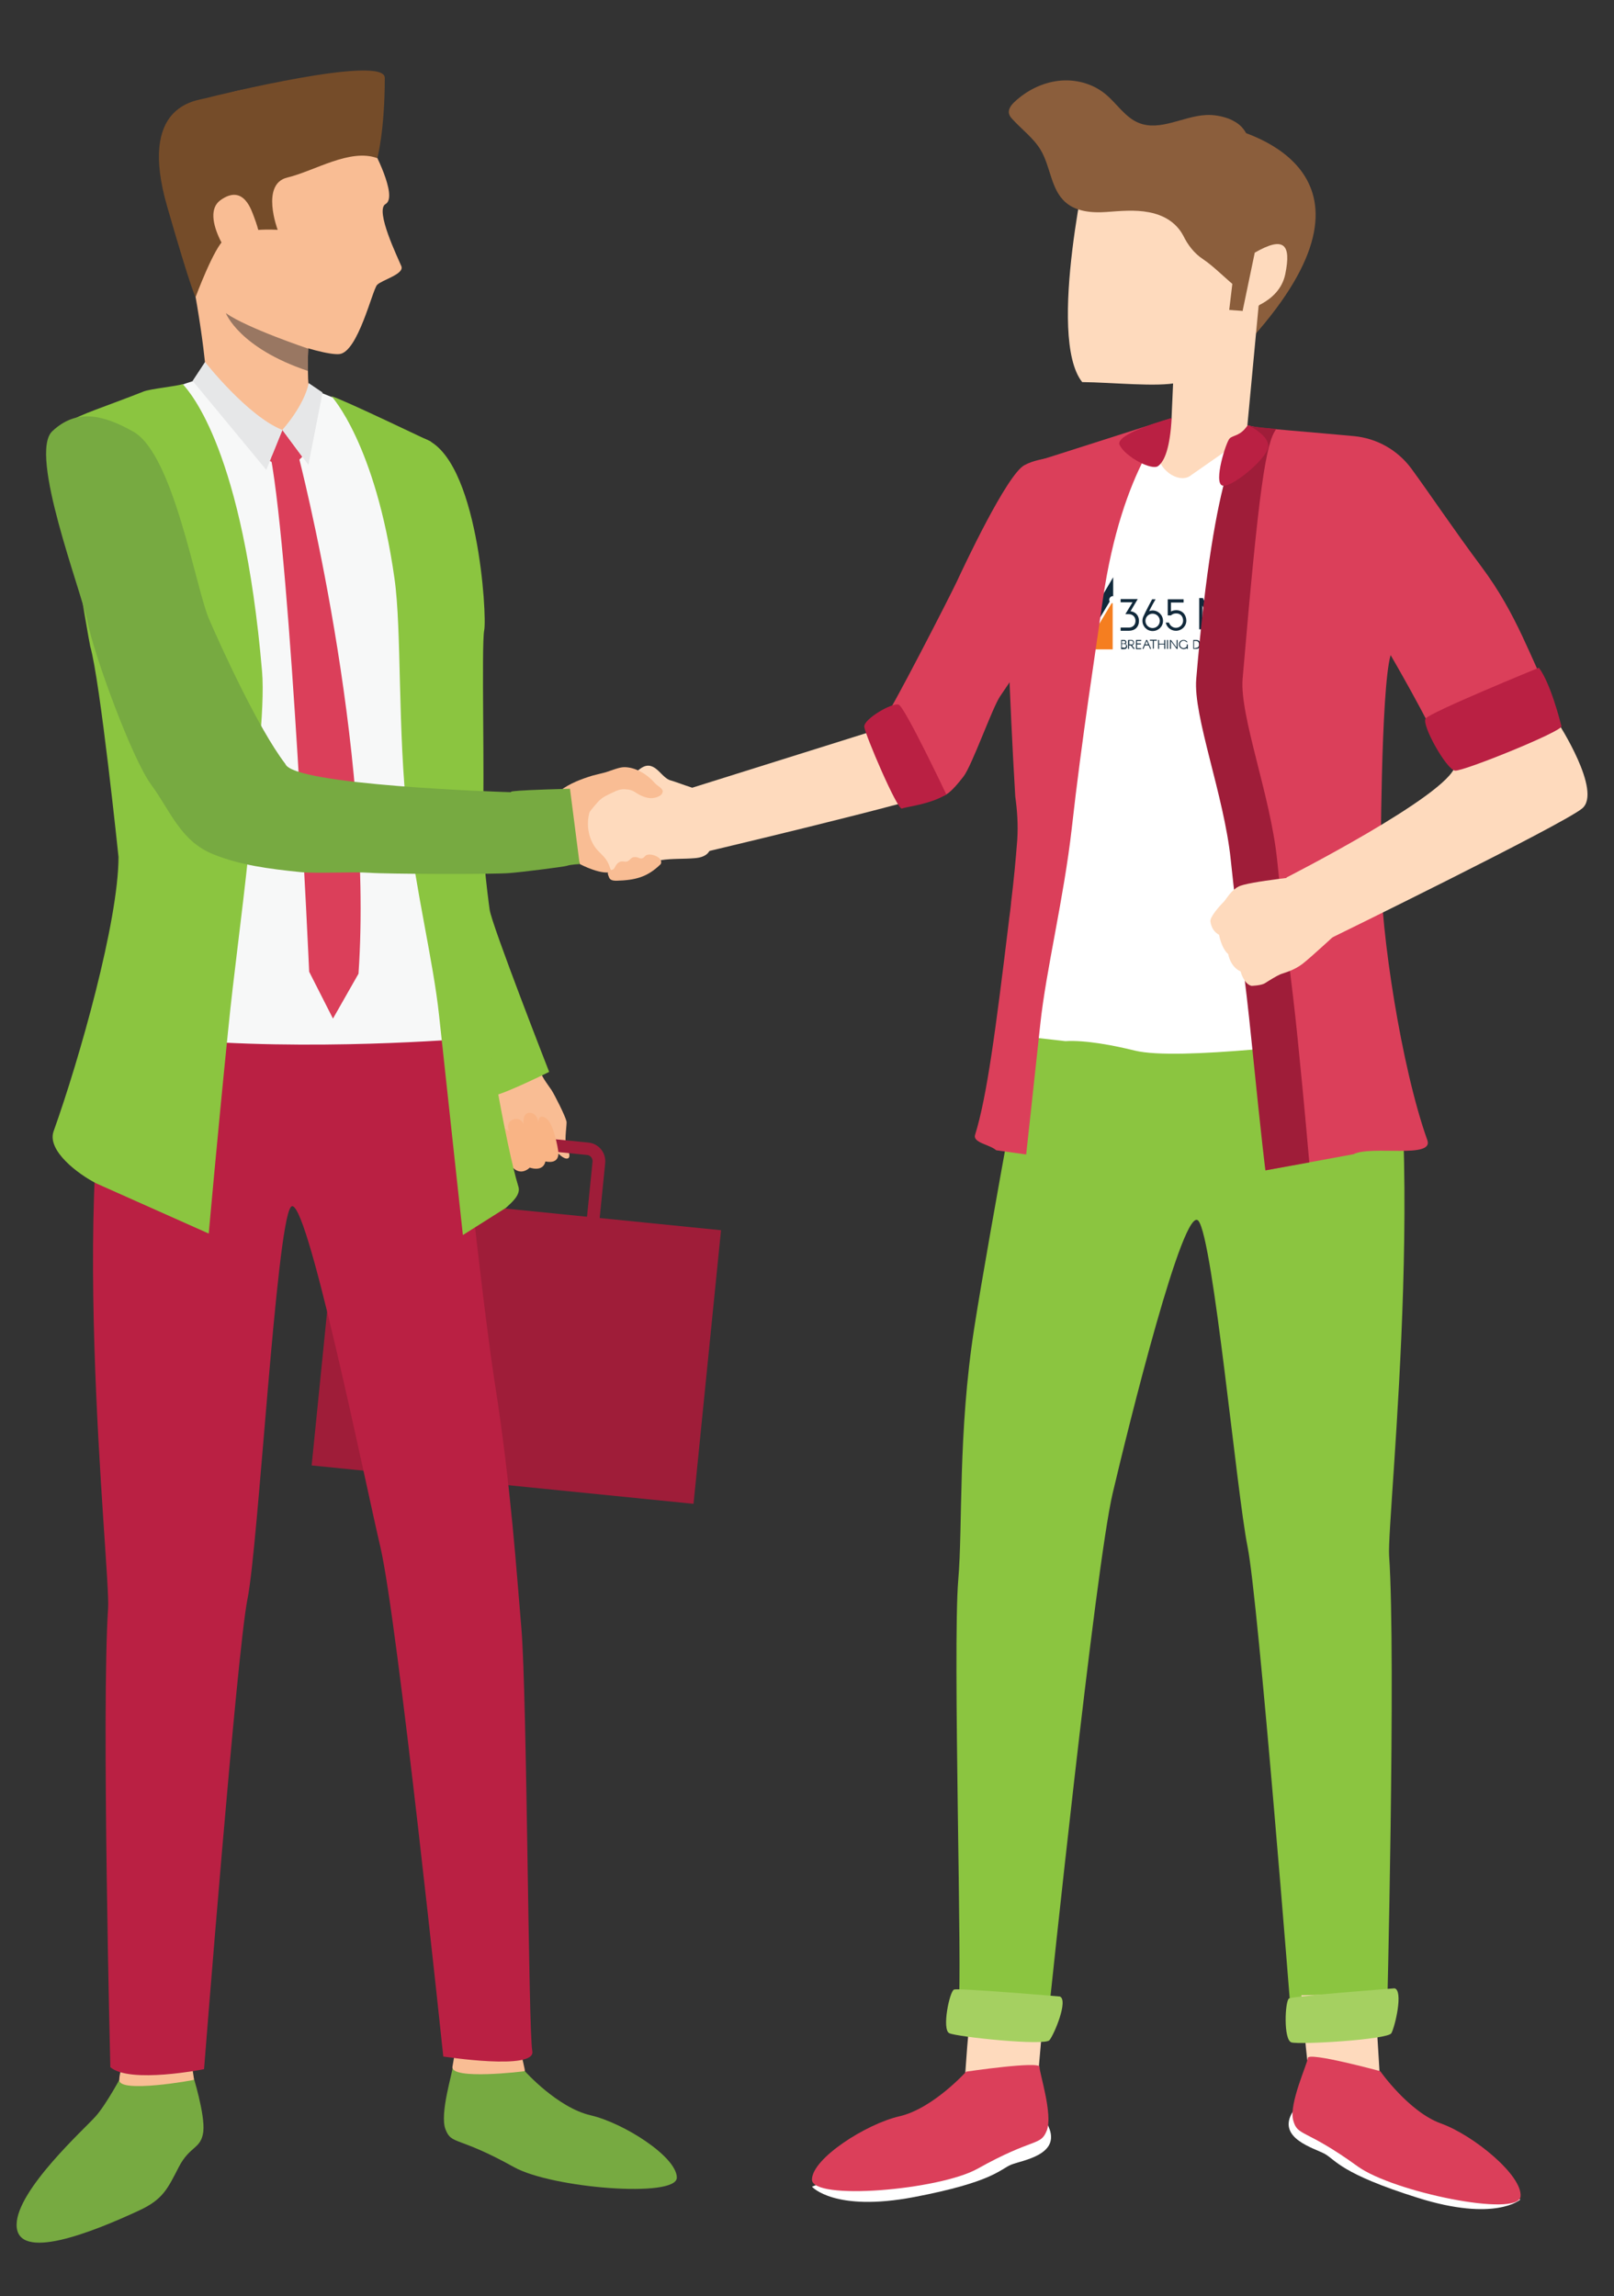 <svg xmlns="http://www.w3.org/2000/svg" xmlns:xlink="http://www.w3.org/1999/xlink" x="0px" y="0px" viewBox="0 0 651 926" xml:space="preserve">
<rect x="0" y="0" width="651" height="926" fill="#333333" stroke="none"/>
<g id="Layer_1">
	<title>1</title>
</g>
<g id="Layer_2">
	<g>
		<path fill="#8BC540" d="M553.8,372.1c24.8,68.8,5.4,239.9,6.5,255.4c2.8,40.8-0.9,187.8-0.9,187.8c-8.1,6.8-38.4,0.8-38.4,0.8    s-13.4-170.5-17.8-192.3c-4.4-21.8-13.8-123.8-19.8-131.4c-5.9-7.5-28.1,82.2-34.6,109.8c-7,29.7-25.7,208.6-25.7,208.6    s-38.1,5.9-36.5-2.3c1.7-8.1-2.4-143.3-0.1-171.2c1.9-22.1-0.2-59.2,6.5-102c5.7-36.6,25.6-143.5,25.6-143.5    S540.8,335.7,553.8,372.1z"></path>
	</g>
	<path fill="#FFFFFF" d="M474.3,167.4c-3.4,2.3-22.3,20.1-39.2,43.9c-16.9,23.8-30,205.8-30,205.8l24.6,2.8c8.3-0.5,19.9,1.8,28,3.8   c17.8,4.4,79.7-4.1,82.5-3.6l2.6-36.4L528,243l35-0.1l39.7,66.1c0,0-45.7-109.9-56.9-119.8C524.7,170.7,474.3,167.4,474.3,167.4z"></path>
	<g>
		<g>
			<path fill="#11293B" d="M452.1,258.1h1.3c0.5,0,0.9,0.3,0.9,0.9c0,0.3-0.1,0.5-0.3,0.7c0.3,0.2,0.6,0.5,0.6,1     c0,0.7-0.5,1.1-1.1,1.1h-1.3V258.1z M453.4,259.5c0.3,0,0.5-0.2,0.5-0.5c0-0.3-0.2-0.5-0.5-0.5h-0.9v1H453.4z M453.4,261.3     c0.5,0,0.8-0.3,0.8-0.8s-0.3-0.8-0.8-0.8h-0.9v1.5H453.4z"></path>
			<path fill="#11293B" d="M455.1,258.1h1.2c0.7,0,1.1,0.4,1.1,1.1c0,0.6-0.3,1-0.8,1.1l1.1,1.4h-0.5l-1.1-1.4h-0.7v1.4h-0.4V258.1z      M456.3,260c0.5,0,0.8-0.3,0.8-0.8s-0.3-0.8-0.8-0.8h-0.8v1.5H456.3z"></path>
			<path fill="#11293B" d="M458.2,258.1h2.1v0.4h-1.7v1h1.6v0.4h-1.6v1.5h1.7v0.4h-2.1V258.1z"></path>
			<path fill="#11293B" d="M462.3,258.1h0.4l1.6,3.6h-0.4l-0.6-1.4h-1.5l-0.6,1.4h-0.4L462.3,258.1z M462.5,258.5l-0.6,1.4h1.2     L462.5,258.5z"></path>
			<path fill="#11293B" d="M465,258.4h-1.2v-0.4h2.8v0.4h-1.2v3.2H465V258.4z"></path>
			<path fill="#11293B" d="M467.1,258.1h0.4v1.5h2.1v-1.5h0.4v3.6h-0.4v-1.8h-2.1v1.8h-0.4V258.1z"></path>
			<path fill="#11293B" d="M470.7,258.1h0.4v3.6h-0.4V258.1z"></path>
			<path fill="#11293B" d="M471.9,258.1h0.4l2.3,3.1v-3.1h0.4v3.6h-0.4l-2.3-3.1v3.1h-0.4V258.1z"></path>
			<path fill="#11293B" d="M475.5,259.9c0-1,0.8-1.8,1.9-1.8c0.7,0,1.3,0.4,1.6,0.9h-0.4c-0.3-0.3-0.7-0.6-1.2-0.6     c-0.8,0-1.5,0.7-1.5,1.5c0,0.8,0.7,1.5,1.5,1.5c0.5,0,1-0.3,1.3-0.7v-0.8h0.4v1.8h-0.4v-0.4c-0.3,0.3-0.8,0.5-1.3,0.5     C476.3,261.7,475.5,260.9,475.5,259.9z"></path>
			<path fill="#11293B" d="M481.3,258.1h1c1.3,0,1.8,0.5,1.8,1.8s-0.5,1.8-1.8,1.8h-1V258.1z M482.2,261.3c1,0,1.4-0.4,1.4-1.4     s-0.4-1.4-1.4-1.4h-0.6v2.9H482.2z"></path>
			<path fill="#11293B" d="M484.7,258.1h0.4v3.6h-0.4V258.1z"></path>
			<path fill="#11293B" d="M485.6,259.9c0-1,0.8-1.8,1.9-1.8c0.7,0,1.3,0.4,1.6,0.9h-0.4c-0.3-0.3-0.7-0.6-1.2-0.6     c-0.8,0-1.5,0.7-1.5,1.5c0,0.8,0.7,1.5,1.5,1.5c0.5,0,1-0.3,1.3-0.7v-0.8h0.4v1.8h-0.4v-0.4c-0.3,0.3-0.8,0.5-1.3,0.5     C486.4,261.7,485.6,260.9,485.6,259.9z"></path>
			<path fill="#11293B" d="M489.9,258.1h0.4v3.6h-0.4V258.1z"></path>
			<path fill="#11293B" d="M491.9,258.4h-1.2v-0.4h2.8v0.4h-1.2v3.2h-0.4V258.4z"></path>
			<path fill="#11293B" d="M494.9,258.1h0.4l1.6,3.6h-0.4l-0.6-1.4h-1.5l-0.6,1.4h-0.4L494.9,258.1z M495.1,258.5l-0.6,1.4h1.2     L495.1,258.5z"></path>
			<path fill="#11293B" d="M497.2,258.1h0.4v3.2h1.7v0.4h-2V258.1z"></path>
			<path fill="#11293B" d="M504.5,258.9l-1.2,2.8h-0.4l-1.2-2.8v2.8h-0.4v-3.6h0.4l1.4,3.2l1.4-3.2h0.4v3.6h-0.4V258.9z"></path>
			<path fill="#11293B" d="M506.9,258.1h0.4l1.6,3.6h-0.4l-0.6-1.4h-1.5l-0.6,1.4h-0.4L506.9,258.1z M507.1,258.5l-0.6,1.4h1.2     L507.1,258.5z"></path>
			<path fill="#11293B" d="M509.3,258.1h1.2c0.7,0,1.1,0.4,1.1,1.1c0,0.6-0.3,1-0.8,1.1l1.1,1.4h-0.5l-1.1-1.4h-0.7v1.4h-0.4V258.1z      M510.5,260c0.5,0,0.8-0.3,0.8-0.8s-0.3-0.8-0.8-0.8h-0.8v1.5H510.5z"></path>
			<path fill="#11293B" d="M512.4,258.1h0.4v1.7l1.6-1.7h0.5l-1.4,1.6l1.7,2h-0.5l-1.5-1.7l-0.4,0.4v1.4h-0.4V258.1z"></path>
			<path fill="#11293B" d="M515.5,258.1h2.1v0.4h-1.7v1h1.6v0.4h-1.6v1.5h1.7v0.4h-2.1V258.1z"></path>
			<path fill="#11293B" d="M519.2,258.4H518v-0.4h2.8v0.4h-1.2v3.2h-0.4V258.4z"></path>
			<path fill="#11293B" d="M521.2,258.1h0.4v3.6h-0.4V258.1z"></path>
			<path fill="#11293B" d="M522.4,258.1h0.4l2.3,3.1v-3.1h0.4v3.6H525l-2.3-3.1v3.1h-0.4V258.1z"></path>
			<path fill="#11293B" d="M526,259.9c0-1,0.8-1.8,1.9-1.8c0.7,0,1.3,0.4,1.6,0.9h-0.4c-0.3-0.3-0.7-0.6-1.2-0.6     c-0.8,0-1.5,0.7-1.5,1.5c0,0.8,0.7,1.5,1.5,1.5c0.5,0,1-0.3,1.3-0.7v-0.8h0.4v1.8h-0.4v-0.4c-0.3,0.3-0.8,0.5-1.3,0.5     C526.9,261.7,526,260.9,526,259.9z"></path>
		</g>
		<g>
			<g>
				<path fill="#11293B" d="M456,246.5c2.1,0.3,3.4,1.8,3.4,3.9c0,2.4-1.6,4-4.1,4H452v-1.3h3.3c1.6,0,2.7-1.1,2.7-2.7      c0-1.6-1.1-2.7-2.7-2.7h-1.4l2.9-4.8H452v-1.3h6.9L456,246.5z"></path>
				<path fill="#11293B" d="M460.8,250.4c0-0.6,0.1-1.1,0.3-1.6c0.9-2.1,3.6-7.1,3.6-7.1h1.4c-0.2,0.3-1.7,2.9-2.6,4.8      c0.4-0.2,0.9-0.3,1.4-0.3c2.3,0,4.2,1.9,4.2,4.2c0,2.3-1.9,4.1-4.2,4.1C462.6,254.5,460.8,252.6,460.8,250.4z M467.8,250.4      c0-1.6-1.3-2.9-2.9-2.9c-1.6,0-2.9,1.3-2.9,2.9c0,1.6,1.3,2.9,2.9,2.9C466.5,253.3,467.8,252,467.8,250.4z"></path>
				<path fill="#11293B" d="M472.3,246.6c0.6-0.3,1.3-0.5,2-0.5c2.6-0.1,4.2,1.9,4.2,4.2c0,2.3-1.9,4.1-4.2,4.1      c-2,0-3.7-1.4-4.1-3.3h1.3c0.4,1.2,1.5,2.1,2.8,2.1c1.6,0,2.9-1.3,2.9-2.9c0-1.6-1-3-2.9-2.9c-0.8,0-1.5,0.3-2,0.8H471v-6.5h6.4      v1.3h-5.1V246.6z"></path>
			</g>
		</g>
		<path fill="#11293B" d="M494.9,244.2l-4.2,9.6h-1.5l-4.2-9.6v9.6h-1.3v-12.6h1.5l4.8,11.2l4.8-11.2h1.5v12.6h-1.3V244.2z"></path>
		<path fill="#11293B" d="M506.3,250.6h-6.7c0.2,1.3,1.4,2.3,2.7,2.3c0.9,0,1.7-0.4,2.1-1.1h1.5c-0.7,1.3-2,2.2-3.6,2.2    c-2.2,0-4-1.9-4-4c0-2.2,1.8-4,4-4c2.2,0,4,1.8,4,4V250.6z M499.5,249.4h5.5c-0.3-1.3-1.4-2.3-2.7-2.3    C500.9,247.2,499.8,248.2,499.5,249.4z"></path>
		<path fill="#11293B" d="M514.5,252.6c-0.7,0.9-1.7,1.4-2.9,1.4c-2.2,0-4-1.9-4-4c0-2.2,1.8-4,4-4c1.2,0,2.2,0.5,2.9,1.4v-6.1h1.2    v12.6h-1.2V252.6z M514.5,250c0-1.6-1.4-2.9-2.9-2.9c-1.6,0-2.7,1.3-2.7,2.9c0,1.5,1.2,2.9,2.7,2.9    C513.1,252.9,514.5,251.6,514.5,250z"></path>
		<path fill="#F57E20" d="M517.9,243.7c0-0.4,0.4-0.8,0.8-0.8c0.4,0,0.8,0.4,0.8,0.8c0,0.5-0.4,0.8-0.8,0.8    C518.3,244.6,517.9,244.2,517.9,243.7z"></path>
		<rect x="518.2" y="246.1" fill="#11293B" width="1.2" height="7.7"></rect>
		<path fill="#11293B" d="M521.4,250c0-2.2,1.8-4,4-4c1.2,0,2.2,0.5,2.9,1.4v-1.3h1.2v7.8h-1.2v-1.3c-0.7,0.9-1.7,1.4-2.9,1.4    C523.2,254.1,521.4,252.2,521.4,250z M528.3,250c0-1.6-1.4-2.9-2.9-2.9c-1.6,0-2.7,1.3-2.7,2.9c0,1.5,1.2,2.9,2.7,2.9    C526.9,252.9,528.3,251.6,528.3,250z"></path>
		<path fill="#11293B" d="M438.4,250.8l-7.1-7.5l-13.5,18.6h5.6l6.6-9.6c-0.1-0.2-0.2-0.4-0.2-0.7c0-0.8,0.7-1.5,1.5-1.5    s1.5,0.7,1.5,1.5c0,0.2,0,0.4-0.1,0.6l3,3.5l1.7,2.1c0.2-0.2,0.5-0.2,0.8-0.2c0.2,0,0.3,0,0.5,0.1l1.9-3.1l8.4-13.9v-7.9    L438.4,250.8z"></path>
		<path fill="#F57E20" d="M441.1,255.4l-1.6,2.7c0.2,0.2,0.2,0.5,0.2,0.8c0,0.8-0.7,1.5-1.5,1.5s-1.5-0.7-1.5-1.5    c0-0.2,0-0.3,0.1-0.4l-1.7-2l-3.1-3.7c-0.2,0.1-0.5,0.2-0.7,0.2c-0.2,0-0.4,0-0.6-0.1l-6.2,9h7.4h12.8h4.1v-19.5L441.1,255.4z"></path>
		<g>
			<path fill="#FFFFFF" d="M431.3,250.1c-0.8,0-1.5,0.7-1.5,1.5c0,0.3,0.1,0.5,0.2,0.7l-6.6,9.6h1.1l6.2-9c-0.1-0.1-0.3-0.2-0.4-0.3     c0.1,0.1,0.3,0.2,0.4,0.3c0.2,0.1,0.4,0.1,0.6,0.1c0.3,0,0.5-0.1,0.7-0.2c0.3-0.2,0.5-0.4,0.6-0.7c0.1-0.2,0.1-0.4,0.1-0.6     C432.8,250.7,432.2,250.1,431.3,250.1z"></path>
			<path fill="#FFFFFF" d="M448.9,240.4c-0.8,0-1.5,0.7-1.5,1.5c0,0.3,0.1,0.5,0.2,0.7c0,0,0,0,0,0l-7.1,11.8l-1.9,3.1     c-0.1,0-0.3-0.1-0.5-0.1c-0.3,0-0.6,0.1-0.8,0.2l-1.7-2.1l-3-3.5c-0.1,0.3-0.3,0.5-0.6,0.7l3.1,3.7l1.7,2c0,0.1-0.1,0.3-0.1,0.4     c0,0.8,0.7,1.5,1.5,1.5c0.8,0,1.5-0.7,1.5-1.5c0-0.3-0.1-0.6-0.2-0.8l1.6-2.7l7.3-12.1c0.2,0.1,0.4,0.1,0.6,0.1l0,0v-1V240.4     L448.9,240.4L448.9,240.4z"></path>
		</g>
	</g>
	<path fill="#F9BD94" d="M233.9,348.5c0,0,9.6,5.1,13.5,2.8c3.9-2.4,0.7-18.9,0.7-18.9l-9.8-11.8l-7.7,2.3l-3.6,6L233.9,348.5z"></path>
	<g>
		<g>
			<g>
				<path fill="#F9BD94" d="M196.3,425.8c0,0,6.7,7.9,4.2,17.2c-2.6,9.3-0.7,21.6,0,22.9c0.6,1.3,0.8,2.9,1.9,4.3      c1.2,1.4,4.3,0.3,4.3,0.3s1.4,2,4,1.7c2-0.2,3-1.5,3-1.5s1.6,1,4.3,0c1.2-0.4,1.9-2.5,1.9-2.5s1.7,0.9,4.2-0.7      c1.3-0.9,0.8-2.6,0.8-2.6s2.5,2.8,4.1,2.3s-0.1-4.1-0.7-5.9c-0.6-1.8,0.4-8.1,0.2-9c-0.5-2.3-4.8-10.7-6-12.6      c-1.2-1.8-3.8-5.1-4.5-7.4c-0.8-2.9-3.7-6.3-3.7-6.3L196.3,425.8z"></path>
			</g>
		</g>
	</g>
	<g>
		<path fill="#9F1D39" d="M233.2,501.8l-41-4.1c-4.2-0.4-7.2-4.1-6.8-8.3l2.6-25.9c0.4-4.2,4.2-7.2,8.3-6.8l41,4.1    c4.2,0.4,7.2,4.1,6.8,8.3l-2.6,25.9C241.1,499.1,237.4,502.2,233.2,501.8z M195.8,461.7c-1.4-0.1-2.6,0.9-2.7,2.2l-2.6,25.9    c-0.1,1.4,0.9,2.6,2.2,2.7l41,4.1c1.4,0.1,2.6-0.9,2.7-2.2l2.6-25.9c0.1-1.4-0.9-2.6-2.2-2.7L195.8,461.7z"></path>
	</g>
	<g>
		
			<rect x="152.8" y="466.4" transform="matrix(0.1 -0.995 0.995 0.1 -353.646 696.413)" fill="#9F1D39" width="110.9" height="154.8"></rect>
	</g>
	<g>
		<path fill="#8BC540" d="M195.3,254.2c-1.2,5.9,0.3,63-0.6,74.6c-0.8,9.8,1.9,31.7,2.8,38.1c0.9,6.3,24,65.4,24,65.4    s-23.9,11.9-24,9.4c-0.2-2.6-24.6-55.4-26.7-65.2c-2.8-12.9-7.1-49.3-7.1-52.2c0-2.8-0.6-62.5-1.6-72.4c-1-10.4-3.2-19.2,2.6-42.5    c5-20.3,6.4-32.5,6.4-32.5C192.8,184.5,196.5,248.4,195.3,254.2z"></path>
	</g>
	<g>
		<g>
			<path fill="#F9B485" d="M220,468.4c-1,4.5-6.3,2.5-6.3,2.5c-4.1,3.7-7.1-0.3-7.1-0.3c-3,1.2-4.4-0.4-4.4-0.4s-4.4-6.9-2.1-13.4     c1.4-3.9,5.2-0.5,5.2-0.5s-1.5-3.7,1.7-4.8c3.2-1.1,4.2,1.9,4.2,1.9s-0.7-4.7,2.5-4.6c3.2,0.1,3.5,4.1,3.5,4.1s-0.4-4,2.9-2     c3.3,1.9,5,12.9,5,12.9C226.2,470.1,220,468.4,220,468.4z"></path>
		</g>
	</g>
	<path fill="#FEDABD" d="M267.1,312.4c-1.6-1.6-3.3-3.5-5.5-3.6c-2.6-0.1-4.5,2.3-6.7,3.9c-3,2.2-6.7,2.9-9.8,4.9   c-3.7,2.3-6.6,6.4-7.6,11.1c-1,4.7,0.1,10,3,13.6c1.5,1.8,3.3,3.1,4.5,5.2c1,1.8,1.4,4,2.4,5.9c0.9,1.9,2-0.2,3.8-1   c1.1-0.5,2.6,2.1,3.3,1.1c3-4,7.6-5.9,12.1-6.6c4.5-0.7,9.1-0.4,13.7-0.8c2.4-0.2,5-0.9,6.1-3.4c1.2-2.7-0.2-5.8-1.6-8.4   c-3.5-6.6,1.1-9.1-2.4-15.7c-1.2,0-10.4-3.5-11.7-3.8C269.4,314.5,268.2,313.5,267.1,312.4z"></path>
	<path fill="#F9BD94" d="M235.6,331.4c1.5-3.5,3.7-5.8,5.4-7.8c1.8-2.1,3.9-2.9,6.4-4.1c1.4-0.7,3-1.3,4.5-1.2   c1.9,0.1,3,0.3,4.6,1.4c1.6,1.1,3.9,2.1,5.8,2.2c1.9,0.1,4.9-0.8,5-2.7c0.1-1.2-2.2-2.3-3-3.2c-3.2-3.7-7.9-6.6-12.5-6.6   c-2,0-4.8,1.2-7.3,2c-1.7,0.5-3.7,0.9-5.5,1.4c-4.6,1.4-9.3,3.2-13.1,6.1c-2.5,1.9-8.7,9.4-4.5,12.3   C225.5,334,233.8,335.6,235.6,331.4z"></path>
	<path fill="#F9BD94" d="M266.5,348.5c-5.4,5.3-10.3,6.5-17.9,6.7c-1,0-2.1-0.1-2.7-0.9c-0.3-0.4-0.4-1-0.6-1.4   c-0.1-0.3-0.2-0.7-0.1-1c0.1-0.3,0.4-0.8,0.8-0.9c0.5-0.2,1.1-0.1,1.5-0.5c0.3-0.3,0.5-0.7,0.7-1.1c0.5-0.9,1.1-1.6,2.1-1.9   c1.2-0.4,2.3,0.6,3.5-0.6c0.4-0.4,1.1-1.1,1.7-1.2c1.9-0.3,2.5,0.9,3.7,0.4c0.6-0.2,1-1.1,1.7-1.3c0.7-0.2,1.1-0.2,1.8-0.1   C264.5,344.9,267.5,346.4,266.5,348.5z"></path>
	<path fill="#77AA41" d="M49.3,836.7c0,0-6.4,12-10.7,16.8c-4.2,4.8-31.8,29.6-31.9,43.7c-0.1,15.4,30.9,2.9,49.4-5.7   c9.7-4.5,11.5-8.8,16-17.5c4.5-8.7,9-7.2,9.9-14.3c0.8-7-4.3-23.1-4.3-23.1H49.3z"></path>
	<g>
		<path fill="#77AA41" d="M211.7,835.3c0,0,13.1,14.7,26.5,17.8c13.4,3.1,34.7,16.7,34.8,25.1c0.1,8.4-50.5,4.3-65.7-4.2    c-22.8-12.7-25.1-8.8-27.6-15.2c-2.5-6.3,3-23.3,2.9-25.3C182.3,831,211.7,835.3,211.7,835.3z"></path>
	</g>
	<g>
		<path fill="#F9BD94" d="M210.2,828.3c0,0,1.7,6.9,1.5,7c-0.3,0.1-30.1,3.7-29.2-1.8c0.7-4.5,1.8-9.3,1.8-9.3L210.2,828.3z"></path>
	</g>
	<g>
		<path fill="#F9BD94" d="M77.2,832.1c0,0,1.2,6.6,1,6.7c-0.2,0.2-30.2,5.5-30.1,0.1c0.1-4.3,2.8-9.4,2.8-9.4L77.2,832.1z"></path>
	</g>
	<g>
		<path fill="#BA2043" d="M183.1,416.5c0,0,10.8,105.3,16.5,141.4c6.6,42.2,8.8,77,10.7,98.8c2.3,27.4,2.8,162.5,4.4,170.5    c1.6,8-35.9,2.2-35.9,2.2S160.3,653,153.4,623.8c-6.4-27.2-30.2-144.4-36.1-137c-5.9,7.4-13.1,136.8-17.5,158.2    c-4.3,21.5-17.5,189.5-17.5,189.5s-29.9,6-37.8-0.8c0,0-3.6-144.8-0.9-185.1c1.1-15.3-18-183.9,6.4-251.8    C62.9,361.1,183.1,416.5,183.1,416.5z"></path>
	</g>
	<g>
		<path fill="#F7F8F8" d="M39.8,260c0,0,8.9,49.8,9.3,70.7c0.4,21.7-1.3,96.2-1.3,96.2l29,7.8l92.7,0.9l21.2-8.6    c0,0-2.3-24-3.2-40.8c-0.5-10.7-2.6-29.9-2.1-48.5c0,0-0.3-19.7,1.6-28.1c0.2-37.4-13.6-73.4-13.6-73.4    c0.9-11.7,0.9-24.8,1.4-35.5c0.4-8.7-3.2-21.3-11.1-25c0,0-6.6-5-6.7-5c-12.2-5.8-7-3.3-17.9-8.3c-6.4-2.9-12.6-5.1-12.6-5.1    s-43.5-4.2-47.1-4c-1.1,0.1-6.5,2-13.7,4.7c-15.4,5.9-33.3,11.1-38,14.5C20.9,177.3,39.8,260,39.8,260z"></path>
	</g>
	<path fill="#BA2043" d="M188,418.9c0,0-63.7,5.4-119.5,0v18.3c0,0,83.1,7.9,122.3-3.5L188,418.9z"></path>
	<g>
		<path fill="#8BC540" d="M133.7,159.8c0,0,17.7,19,25.4,73.4c3,20.9,1.2,61.4,5.3,97.3l0,0c3.2,28.3,10.4,57.3,12.7,79    c2.4,22.4,9.6,88.6,9.6,88.6l17.4-11c2.5-2.3,6-5.3,5-8.5c-4.8-15.5-14-66.6-19.4-111.2c0,0,0-0.1,0-0.1c-0.3-2.2-0.5-4.3-0.8-6.4    c0-0.1,0-0.2,0-0.3c-1-8.9-1.9-17.4-2.5-25.3c-0.5-6,0-11.9,0.8-17.6c2.4-40-5.6-80.2-5.6-80.2c1.3-17.3-8.3-44.3-7.8-59.4    C173.6,178.1,138.6,161.2,133.7,159.8z"></path>
	</g>
	<g>
		<path fill="#8BC540" d="M27.7,170.2c4-2.9,15.6-6.5,30.2-12.3c2.7-1.1,13.4-2.1,15.8-3c3.1,3.5,24.4,27,32,115.9    c1.3,15-2.7,46.7-5.4,72.6c-2.9,27.6-6,49.2-8.3,72.3c-4.6,45.5-7.8,81.8-7.8,81.8l-45.3-20.2c-7.3-3.7-20-13.2-17.3-21    c10.5-29.3,26.2-84.9,26.2-110.7c0,0-7.4-71.1-11.4-84.9C36.3,260.8,20.8,175.2,27.7,170.2z"></path>
	</g>
	<g>
		<path fill="#F9BD94" d="M83.6,157.8c0,0-0.3-14.9-6-45.2c-1.5-8.1,47,21.3,47,21.3s-0.2,2.8-0.3,6.7c-0.1,2-0.1,4.3-0.1,6.6    c0,0.8,0,1.6,0,2.4c0,2.1,0.1,4.2,0.3,5.9c0.2,1.8,1.2,4.9,1.6,5.8C128.2,166,100,169.5,83.6,157.8z"></path>
	</g>
	<path fill="#DB3F5A" d="M113.9,173.4l8,10.8c0,0-4.7,6.3-13.1,1.7L113.9,173.4z"></path>
	<path fill="#DB3F5A" d="M120.4,183.9c0,0,30.5,117.4,24.2,208.8l-10.3,18.1l-9.6-18.9c0,0-7.3-163.5-15.6-208.2L120.4,183.9z"></path>
	<path fill="#F9BD94" d="M122.5,163.4l-8.6,10.1c0,0-13.8-2.7-17.9-9.9C92,156.3,122.5,163.4,122.5,163.4z"></path>
	<path fill="#E6E7E8" d="M124.5,154.5c0,0-1,7.7-10.6,18.9l10.5,14.1l5.7-29.2L124.5,154.5z"></path>
	<path fill="#E6E7E8" d="M82.7,146c0,0,17.2,21.9,31.2,27.4l-6.5,16.1l-29.7-35.9L82.7,146z"></path>
	<g>
		<path fill="#F9BD94" d="M150.1,59.5c0,0,10.7,19.8,5.4,22.8c-4.4,2.5,5.1,21.9,6.4,25.1c1.2,3.2-7.9,5.5-9.8,7.5    c-1.9,2-7.7,27.1-15.2,27.9c-7.5,0.8-41.5-11-50.7-20.7c-9.2-9.6-16.8-53-10.7-71.3C81.5,32.6,131.3,25,150.1,59.5z"></path>
	</g>
	<g>
		<path fill="#754C29" d="M152.2,63.8c0,0,3-11,3-32.4c0-9.6-68.1,7.1-72.2,8.2c-4.1,1.1-27.4,2.7-15.6,43.6    c10.1,35.1,11.5,36.6,11.5,36.6s7.5-20.3,11.8-23.4c6.7-4.8,21.3-3.7,21.3-3.7s-7-18.5,3.9-21.1C126.8,69,141.2,59.7,152.2,63.8z"></path>
	</g>
	<g>
		<path fill="#F9BD94" d="M102.5,87.6c-1-2.5-4.1-13.5-13.4-7c-9.4,6.4,5.8,27,7.5,27.2C98.2,108.1,110.6,109,102.5,87.6z"></path>
	</g>
	<path fill="#997762" d="M124.2,147.2c0,0.8,0,1.6,0,2.4c-27.8-9.3-33.1-23.3-33.1-23.3c8.7,6.1,33.2,14.3,33.2,14.3   C124.2,142.6,124.2,144.9,124.2,147.2z"></path>
	<path fill="#FEDABD" d="M274.4,319.2l107.4-33.7c0,0,11,27.8,1.3,32.5c-9.7,4.7-106.7,27.5-106.7,27.5S270.4,333.6,274.4,319.2z"></path>
	<path fill="#FFFFFF" d="M327.5,881.9c0,0,9,10.3,41.1,4.2c32.1-6.1,34.8-11.3,39.3-13.1c4.5-1.8,20.2-3.9,15-15.4   c-5.2-11.4-29.6,3.1-31.5,3.8S352,872,352,872L327.5,881.9z"></path>
	<g>
		<path fill="#FEDABD" d="M554.5,804.9c0.1,0.6,1.9,30.2,1.9,30.2l-7.4,12.4l-21-9.8l-1.3-12.2l-1.8-20.8c0,0,12.4-0.3,12.9-0.3    C538.2,804.6,554.5,804.9,554.5,804.9z"></path>
	</g>
	<g>
		<path fill="#FEDABD" d="M421,810.2c0,0.6-2.6,30.5-2.6,30.5l-10.2,10.6l-19-13.3l0.9-12.3l1.8-20.8c0,0,12.3,1.8,12.7,2    C405.1,807,421,810.2,421,810.2z"></path>
	</g>
	<g>
		<path fill="#A5D061" d="M427.5,805.2c0,0-40.9-3.5-42.7-2.8c-1.8,0.7-5,16.1-1.9,17.6c3.1,1.5,38.6,5.2,40.4,2.8    C425.2,820.5,431,806.7,427.5,805.2z"></path>
	</g>
	<g>
		<path fill="#A5D061" d="M562.5,801.9c0,0-41,3.1-42.6,4.1s-2.3,16.7,1,17.7c3.3,1,38.9-1.1,40.3-3.7    C562.7,817.3,566.1,802.8,562.5,801.9z"></path>
	</g>
	<path fill="#8B5E3C" d="M493.3,51c12,2.5,70.2,19.7,11.7,85.3C492.2,153.9,493.3,51,493.3,51z"></path>
	<path fill="#FEDABD" d="M439.4,61.2c0,0-17.4,74.7-2.9,92.9c12,0.1,30.4,2.1,38.7,0.2c24.7-5.7,23.3-22.6,33.9-32.5   C529.4,102.8,499.8,45.2,439.4,61.2z"></path>
	<path fill="#FEDABD" d="M473.7,142.3l-1.3,29.6l-4.4,9.7c-3.1,6.1,7.3,14.4,12.5,10l22.2-15.5l5.1-54.3L473.7,142.3z"></path>
	<g>
		<path fill="#8B5E3C" d="M463.4,85.6c-5.7-1.1-11.5-0.5-17.2-0.1s-12.1-0.1-16.4-3.9c-6-5.2-6-14.4-10.1-21.2    c-2.9-4.8-7.6-8.2-11.4-12.4c-0.6-0.6-1.1-1.3-1.3-2.1c-0.5-1.8,0.9-3.6,2.2-4.8c4.9-4.6,11.1-7.7,17.7-8.5    c6.6-0.8,13.6,1,18.8,5.2c4.7,3.8,8.1,9.6,13.7,11.8c8.5,3.4,17.8-2.7,26.9-3.2c3.2-0.2,6.4,0.4,9.4,1.5c1.9,0.8,3.7,1.8,5.1,3.3    c3.8,4,4,10.5,7.6,14.8c3.8,4.4,10.5,5.3,14.3,9.7c2.6,3.1,3.3,7.3,3.9,11.3c0.7,5,1.1,10.7-2.1,14.6c-1.4,1.7-6.6,17.7-8.6,18.6    c-11.6,5.2-21.1-9.3-30.7-15.7c-3.5-2.3-6.1-5.7-7.9-9.4C475.6,91.9,471.9,87.2,463.4,85.6z"></path>
	</g>
	<polygon fill="#8B5E3C" points="499.1,97.5 495.8,125 501.3,125.4 513.8,98.7  "></polygon>
	<path fill="#FEDABD" d="M506.1,101.9c11.8-6.8,14.8-3.4,12.3,8.7c-2.5,12.1-17.2,14.8-17.2,14.8L506.1,101.9z"></path>
	<g>
		<path fill="#DB3F5A" d="M419.3,833.6c-0.2,2,5.5,19.2,2.9,25.7c-2.6,6.4-4.9,2.5-28,15.4c-15.5,8.6-66.8,12.9-66.7,4.3    c0.1-8.5,21.8-22.4,35.3-25.5c13.5-3.1,26.9-18,26.9-18S419.5,831.1,419.3,833.6z"></path>
	</g>
	<g>
		<path fill="#FFFFFF" d="M613.2,887.1c0,0-10.1,9.1-41.3-0.7c-31.2-9.8-33.2-15.3-37.5-17.7c-4.3-2.4-19.6-6.3-13-17    c6.6-10.7,29,6.6,30.8,7.5c1.7,0.9,37.9,15.2,37.9,15.2L613.2,887.1z"></path>
		<g>
			<path fill="#DB3F5A" d="M556.7,835.3c0,0,11.5,16.4,24.5,21.1c13.1,4.7,33,21,32.1,29.5c-0.9,8.5-51.3-1.8-65.7-12.2     c-21.4-15.5-24.2-11.9-26-18.6c-1.8-6.7,5.9-23.1,5.9-25.1C527.6,827.4,556.7,835.3,556.7,835.3z"></path>
		</g>
	</g>
	<g>
		<path fill="#DB3F5A" d="M417.1,186.3c0.5,15-12.5,35.4-11.2,52.7c0,0,1.2,42.2,3.6,82.2c0.8,5.7,1.2,11.6,0.8,17.6    c-0.6,7.8-1.4,16.4-2.5,25.3c0,0.1,0,0.2,0,0.3c-0.2,2.1-0.5,4.2-0.8,6.4c0,0,0,0.1,0,0.1c-5.4,44.6-8.9,71.3-13.7,86.8    c-1,3.2,6,3.9,8.5,6.2l12.1,1.7c0,0,3.3-30.1,5.7-52.6c2.3-21.7,9.5-50.7,12.7-79l0,0c4-35.9,9.6-71.1,12.5-92    c7.8-54.4,27.6-73.3,27.6-73.3C467.5,170.2,417.1,186.4,417.1,186.3z"></path>
	</g>
	<g>
		<path fill="#DB3F5A" d="M560.9,264.2c-4,13.9-4,86-4,86c0,25.7,8.3,80.2,18.8,109.6c2.8,7.7-22.5,2-29.8,5.7l-35.4,6.5    c0,0-0.5-7.3-5.1-52.8c-2.3-23.1-5.5-44.7-8.3-72.3c-2.7-25.9-15.1-57.8-13.9-72.8c7.5-88.9,18.3-98.8,21.4-102.2    c1.7,0.7,25.9,2.5,41.6,4c9.2,0.9,17.5,5.6,23,13c7.2,9.8,17.1,24.6,28.3,39.6c14.7,19.7,19.7,36.9,28.8,54.4    c8.6,16.6-35,40.8-42.6,24.2C575.2,288.6,560.9,264.2,560.9,264.2z"></path>
	</g>
	<path fill="#9F1D39" d="M523.4,418.9c-2.3-23.1-5.5-44.7-8.3-72.3c-2.7-25.9-15.1-57.8-13.9-72.8c6.6-77.5,9.4-95.3,13.6-100.8   c-8.9-0.8-10-1.1-10.9-1.4c-3.1,3.5-13.9,13.3-21.4,102.2c-1.3,15,11.2,46.9,13.9,72.8c2.9,27.6,6,49.2,8.3,72.3   c4.6,45.5,5.7,53.1,5.7,53.1l17.7-3.2C527.6,463.4,526.5,449.7,523.4,418.9z"></path>
	<g>
		<path fill="#DB3F5A" d="M356.8,289.5c1.8-1.2,26.6-49.5,29.2-55.1c2.6-5.6,20.1-43,27.2-46.8c6.9-3.8,19.4-3.5,19.4-3.5    c29.3,19.1-7.2,61.8-7.2,61.8s-9.7,17.1-22,34.9c0,0,0,0,0,0c-3.1,4.5-11.4,28.1-14.8,32.4c-10.1,13.1-9.2,5.6-17.2,7.6    C354,325.1,355,290.6,356.8,289.5z"></path>
	</g>
	<path fill="#FEDABD" d="M500.4,391.8c-4.3-2-5-7-5-7c-2.8-2.4-3.7-7.8-3.7-7.8c-1.7-0.9-3.1-2.6-3.5-5.4c-0.2-2,4.4-6.9,4.9-7.4   c1.4-1.2,2.6-4,5.4-6c0.3-0.2,0.6-0.4,1-0.6c3.5-2.1,30.1-4.7,30.1-4.7l3.4,11.2l7.3,11.3c0,0-11.4,10.6-14.9,13.3   c-3.5,2.7-7.3,3.6-8.9,4.2c-0.4,0.2-1,0.5-1.6,0.8c-2,1.1-4.8,2.9-4.8,2.9c-1.6,0.9-5.3,1-5.3,1   C501.7,396.9,500.4,391.9,500.4,391.8z"></path>
	<path fill="#FEDABD" d="M518.9,353.9c0,0,65-33.1,68-44.9l41.4-17.7c0,0,18.2,28,9.8,34.8c-8.4,6.8-101.4,52.3-101.4,52.3   S518.2,368.8,518.9,353.9z"></path>
	<g>
		<path fill="#BA2043" d="M503.3,171.4c0,0,9.1,4.3,8.2,9.1S496.6,197,493,195.8c-3.6-1.2,1.5-17.6,3-19S500.4,175.9,503.3,171.4z"></path>
	</g>
	<g>
		<path fill="#BA2043" d="M472.6,168.6c0,0-23.3,6.3-21,10.9c2.3,4.7,13.1,10.5,15.6,8.4C469.8,185.9,471.9,180.5,472.6,168.6z"></path>
	</g>
	<g>
		<path fill="#BA2043" d="M620.7,269.3c0,0-44,18-45.7,20.5c-1.7,2.5,8.4,20.6,11.9,21c3.5,0.3,43.4-15.9,42.9-17.9    S625.4,275.5,620.7,269.3z"></path>
	</g>
	<g>
		<path fill="#BA2043" d="M381.7,320.4c0,0-16.7-35.2-19.2-36.2c-2.5-1-14.2,5.8-13.9,8.9c0.3,3.1,13.4,33.8,15.2,33    S375,324.5,381.7,320.4z"></path>
	</g>
	<path fill="#77AA41" d="M115.1,308.1c3.1,8.6,87.5,11.3,91,11.4c1.1,0-6.2-0.6,23.8-1.4l3.9,30.4c0,0-3.4,0.1-5.2,0.7   c-1.2,0.4-18.7,2.6-23,2.9c-6.9,0.6-50.2,0.4-56.4-0.1c-6.9-0.5-21.4,0.4-28.2-0.3c-12.7-1.3-24.1-2.8-34.8-7.1   c-13.4-5.3-17.4-17.5-25.2-28.1c-7.7-10.4-23.1-52.3-25.8-66.1c-2.4-12.1-23.8-67.4-14.1-76.5c9.7-9.1,20.3-6.8,32.7,0.2   c16.4,9.3,25.2,63.8,30.7,76C88.7,259.8,103.9,293.5,115.1,308.1z"></path>
	<title>72. Astronaut</title>
</g>
<g id="Layer_3">
	<g id="g1273_1_">
	</g>
	<g id="BACKGROUND_3_">
	</g>
	<g>
	</g>
	<g>
	</g>
	<g>
	</g>
	<g>
	</g>
	<g>
	</g>
	<g>
	</g>
</g>
</svg>